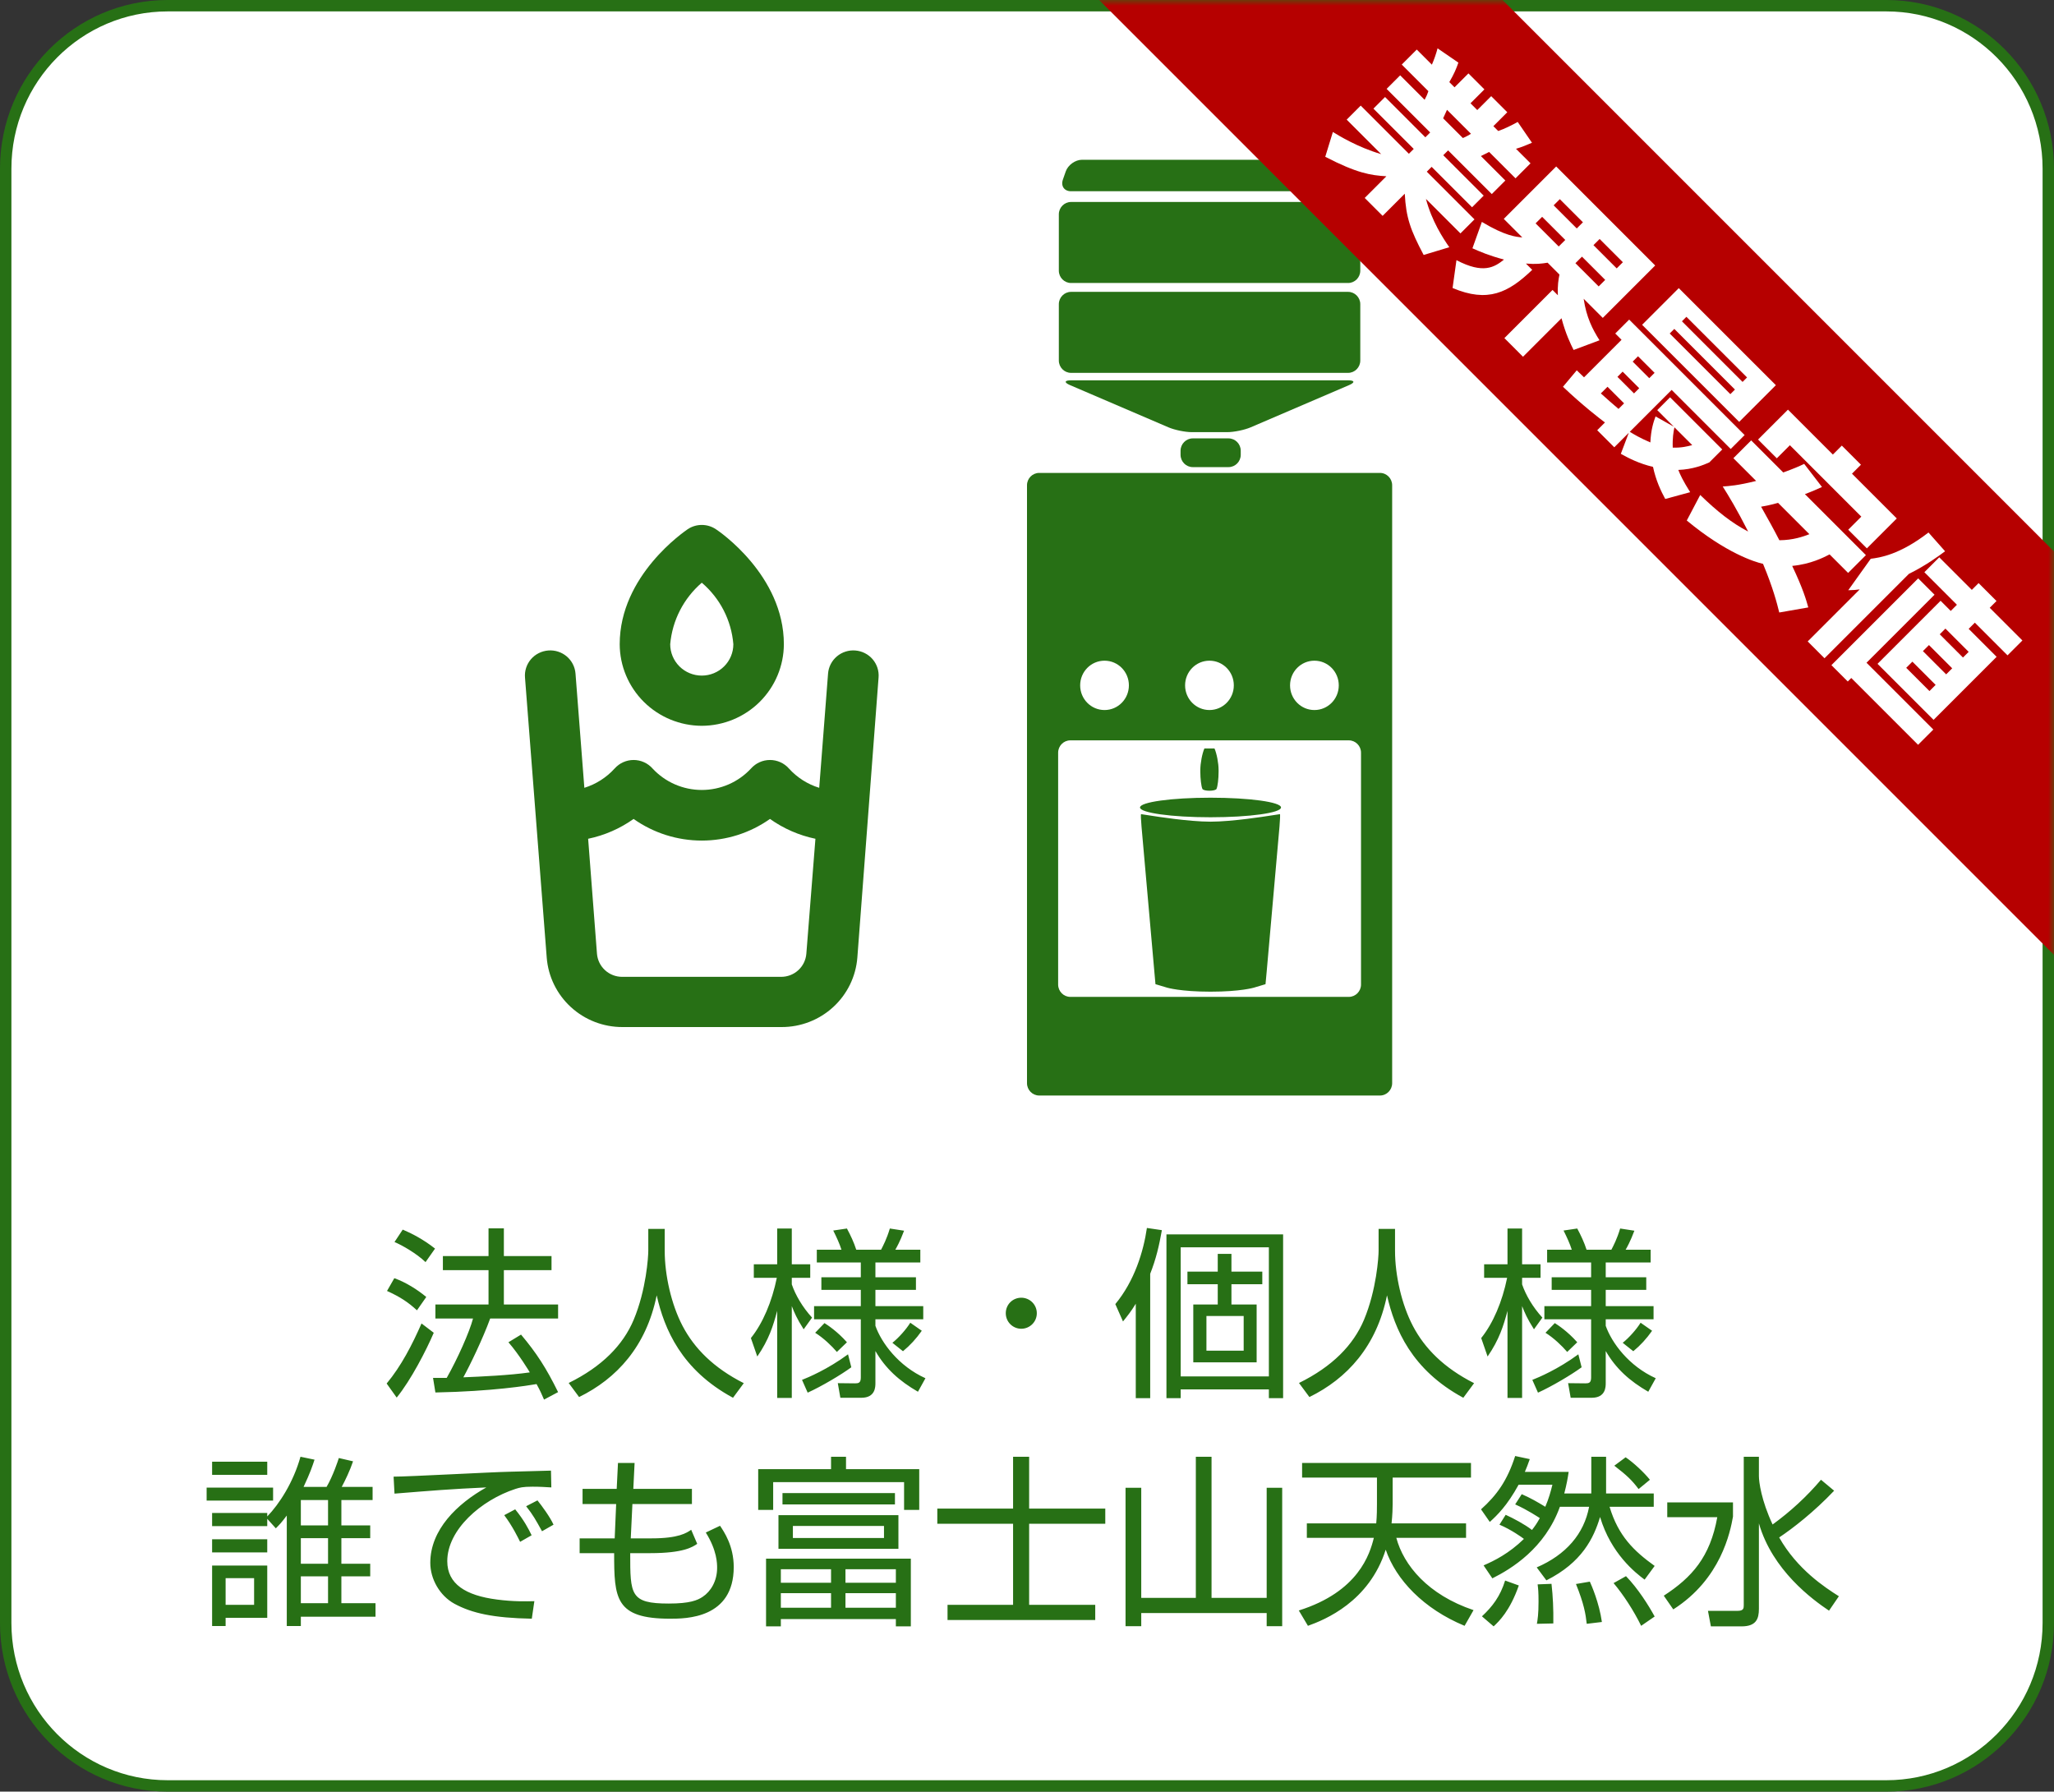 <svg width="180" height="157" viewBox="0 0 180 157" fill="none" xmlns="http://www.w3.org/2000/svg">
<rect x="0" y="0" width="180" height="157" fill="#333333" stroke="none"/>
<path d="M14.694 0.5H165.306C173.143 0.5 179.5 6.889 179.5 14.777V142.224C179.5 150.111 173.143 156.5 165.306 156.5H14.694C6.857 156.5 0.5 150.111 0.5 142.224V14.777C0.5 6.889 6.857 0.5 14.694 0.5Z" fill="white" stroke="#277015"/>
<path d="M44.556 117.622L45.66 116.95C47.02 118.566 47.868 119.878 48.908 121.99L47.676 122.646C47.484 122.198 47.34 121.862 47.02 121.286C46.268 121.414 43.164 121.926 38.156 122.022L37.948 120.742H39.148C40.108 119.046 41.148 116.71 41.452 115.542H38.156V114.31H42.812V111.302H38.812V110.07H42.812V107.638H44.156V110.07H48.332V111.302H44.156V114.31H48.908V115.542H42.956C42.316 117.302 41.164 119.686 40.604 120.694C42.14 120.63 44.652 120.518 46.428 120.262C46.428 120.246 45.468 118.662 44.556 117.622ZM38.124 109.414L37.292 110.598C36.508 109.846 35.26 109.126 34.572 108.838L35.292 107.75C36.06 108.07 37.116 108.614 38.124 109.414ZM37.356 113.654L36.54 114.822C35.772 114.118 35.084 113.654 33.916 113.126L34.556 112.006C35.58 112.374 36.588 113.014 37.356 113.654ZM34.764 122.47L33.884 121.238C35.164 119.702 36.124 117.83 36.94 115.974L38.012 116.79C37.356 118.326 36.012 120.934 34.764 122.47ZM56.812 107.686H58.252V109.622C58.252 111.734 58.828 114.31 59.82 116.198C60.844 118.15 62.524 119.862 65.18 121.206L64.236 122.486C59.708 120.038 58.22 116.47 57.548 113.51C56.636 117.99 54.044 120.806 50.748 122.422L49.836 121.19C52.764 119.75 54.604 117.862 55.532 115.654C56.636 113.014 56.812 110.118 56.812 109.606V107.686ZM81.1 120.774L80.444 121.958C78.812 121.014 77.612 119.942 76.716 118.39V121.19C76.716 121.526 76.716 122.486 75.484 122.486H73.644L73.42 121.206L74.924 121.222C75.228 121.222 75.436 121.19 75.436 120.71V115.606H71.34V114.454H75.436V113.03H71.98V111.926H75.436V110.63H71.58V109.51H73.74C73.58 108.998 73.308 108.406 73.02 107.83L74.22 107.654C74.54 108.246 74.844 108.902 75.036 109.51H77.212C77.388 109.174 77.708 108.566 77.98 107.654L79.228 107.846C78.876 108.79 78.54 109.382 78.46 109.51H80.652V110.63H76.716V111.926H80.268V113.03H76.716V114.454H80.908V115.606H76.716V116.182C77.244 117.67 78.732 119.702 81.1 120.774ZM71.164 115.462L70.428 116.486C69.82 115.526 69.628 115.062 69.388 114.454V122.502H68.108V114.87C67.756 116.182 67.388 117.382 66.364 118.87L65.804 117.254C66.844 115.958 67.644 114.086 68.076 111.974H66.06V110.79H68.108V107.654H69.388V110.79H71.004V111.974H69.388V112.55C69.708 113.478 70.316 114.534 71.164 115.462ZM71.436 116.79L72.252 115.942C72.508 116.102 73.372 116.662 74.22 117.622L73.34 118.47C72.892 117.942 72.156 117.238 71.436 116.79ZM79.132 118.406L78.204 117.67C78.764 117.222 79.404 116.502 79.772 115.91L80.78 116.614C80.284 117.318 79.756 117.894 79.132 118.406ZM70.78 122.038L70.284 120.918C70.812 120.71 72.508 120.006 74.316 118.678L74.604 119.814C73.708 120.47 72.012 121.478 70.78 122.038ZM89.5 113.718C90.236 113.718 90.86 114.31 90.86 115.078C90.86 115.846 90.236 116.438 89.5 116.438C88.748 116.438 88.14 115.83 88.14 115.078C88.14 114.31 88.748 113.718 89.5 113.718ZM111.196 120.614V109.302H103.468V120.614H111.196ZM100.796 111.622V122.518H99.532V114.246C99.116 114.934 98.748 115.382 98.412 115.798L97.74 114.278C99.42 112.246 100.204 109.686 100.508 107.606L101.82 107.798C101.58 109.158 101.308 110.326 100.796 111.622ZM112.444 108.166V122.518H111.196V121.75H103.468V122.518H102.22V108.166H112.444ZM107.916 109.878V111.43H110.62V112.534H107.916V114.31H110.124V119.382H104.572V114.31H106.716V112.534H104.06V111.43H106.716V109.878H107.916ZM108.988 118.358V115.318H105.724V118.358H108.988ZM120.812 107.686H122.252V109.622C122.252 111.734 122.828 114.31 123.82 116.198C124.844 118.15 126.524 119.862 129.18 121.206L128.236 122.486C123.708 120.038 122.22 116.47 121.548 113.51C120.636 117.99 118.044 120.806 114.748 122.422L113.836 121.19C116.764 119.75 118.604 117.862 119.532 115.654C120.636 113.014 120.812 110.118 120.812 109.606V107.686ZM145.1 120.774L144.444 121.958C142.812 121.014 141.612 119.942 140.716 118.39V121.19C140.716 121.526 140.716 122.486 139.484 122.486H137.644L137.42 121.206L138.924 121.222C139.228 121.222 139.436 121.19 139.436 120.71V115.606H135.34V114.454H139.436V113.03H135.98V111.926H139.436V110.63H135.58V109.51H137.74C137.58 108.998 137.308 108.406 137.02 107.83L138.22 107.654C138.54 108.246 138.844 108.902 139.036 109.51H141.212C141.388 109.174 141.708 108.566 141.98 107.654L143.228 107.846C142.876 108.79 142.54 109.382 142.46 109.51H144.652V110.63H140.716V111.926H144.268V113.03H140.716V114.454H144.908V115.606H140.716V116.182C141.244 117.67 142.732 119.702 145.1 120.774ZM135.164 115.462L134.428 116.486C133.82 115.526 133.628 115.062 133.388 114.454V122.502H132.108V114.87C131.756 116.182 131.388 117.382 130.364 118.87L129.804 117.254C130.844 115.958 131.644 114.086 132.076 111.974H130.06V110.79H132.108V107.654H133.388V110.79H135.004V111.974H133.388V112.55C133.708 113.478 134.316 114.534 135.164 115.462ZM135.436 116.79L136.252 115.942C136.508 116.102 137.372 116.662 138.22 117.622L137.34 118.47C136.892 117.942 136.156 117.238 135.436 116.79ZM143.132 118.406L142.204 117.67C142.764 117.222 143.404 116.502 143.772 115.91L144.78 116.614C144.284 117.318 143.756 117.894 143.132 118.406ZM134.78 122.038L134.284 120.918C134.812 120.71 136.508 120.006 138.316 118.678L138.604 119.814C137.708 120.47 136.012 121.478 134.78 122.038ZM26.332 127.654L27.564 127.91C27.356 128.534 27.196 129.03 26.604 130.294H28.62C29.18 129.35 29.66 127.894 29.692 127.766L30.94 128.054C30.684 128.822 30.236 129.766 29.948 130.294H32.652V131.446H29.916V133.67H32.444V134.79H29.916V137.03H32.444V138.134H29.916V140.486H32.908V141.67H26.364V142.486H25.132V132.806C24.652 133.446 24.476 133.622 24.172 133.926L23.42 133.094V133.734H18.588V132.582H23.42V132.886C24.476 131.798 25.708 129.894 26.332 127.654ZM22.268 140.63V138.294H19.772V140.63H22.268ZM28.748 137.03V134.79H26.364V137.03H28.748ZM28.748 133.67V131.446H26.364V133.67H28.748ZM28.748 140.486V138.134H26.364V140.486H28.748ZM18.588 128.086H23.42V129.238H18.588V128.086ZM18.588 134.886H23.42V136.038H18.588V134.886ZM18.588 137.19H23.42V141.766H19.772V142.486H18.588V137.19ZM18.108 130.358H23.932V131.494H18.108V130.358ZM46.588 134.534L45.58 135.11C45.42 134.79 44.924 133.75 44.188 132.774L45.148 132.262C45.932 133.222 46.332 134.006 46.588 134.534ZM48.508 133.606L47.5 134.182C46.94 133.174 46.716 132.758 46.108 131.99L47.1 131.478C47.5 131.974 48.204 132.934 48.508 133.606ZM48.284 128.87L48.316 130.342C47.804 130.31 47.308 130.278 46.668 130.278C45.788 130.278 45.548 130.358 45.18 130.47C42.14 131.462 39.196 134.054 39.196 136.806C39.196 138.806 40.812 139.814 43.548 140.166C44.988 140.358 46.124 140.326 46.828 140.31L46.604 141.846C43.228 141.782 41.356 141.366 39.82 140.534C38.54 139.83 37.708 138.374 37.708 136.95C37.708 134.038 40.076 131.766 42.62 130.342C39.468 130.486 37.948 130.614 34.572 130.886L34.492 129.398C35.82 129.398 43.084 128.998 44.7 128.966C45.148 128.95 47.964 128.886 48.284 128.87ZM54.044 130.47L54.156 128.198H55.612L55.5 130.47H60.636V131.798H55.42L55.276 134.806H57.1C59.484 134.806 60.172 134.326 60.572 134.054L61.1 135.286C60.7 135.558 59.916 136.102 56.988 136.102H55.228C55.228 139.75 55.228 140.518 58.604 140.518C60.46 140.518 61.132 140.23 61.58 139.926C62.284 139.462 62.844 138.55 62.844 137.398C62.844 137.03 62.844 135.878 61.852 134.294L63.1 133.702C63.452 134.23 64.3 135.462 64.3 137.318C64.3 141.846 60.092 141.846 58.716 141.846C53.916 141.846 53.82 140.07 53.82 136.102H50.796V134.806H53.868L53.996 131.798H51.052V130.47H54.044ZM79.82 136.582V142.518H78.508V141.878H68.428V142.518H67.132V136.582H79.82ZM72.828 138.694V137.51H68.428V138.694H72.828ZM72.828 140.886V139.606H68.428V140.886H72.828ZM78.508 138.694V137.51H74.092V138.694H78.508ZM78.508 140.886V139.606H74.092V140.886H78.508ZM78.428 130.838V131.83H68.572V130.838H78.428ZM72.828 127.654H74.14V128.742H80.556V132.31H79.228V129.878H67.756V132.31H66.444V128.742H72.828V127.654ZM78.732 132.774V135.718H68.22V132.774H78.732ZM77.468 134.774V133.718H69.484V134.774H77.468ZM88.78 127.654H90.188V132.198H96.86V133.526H90.188V140.63H95.98V141.958H83.036V140.63H88.78V133.526H82.14V132.198H88.78V127.654ZM100.012 130.374V140.022H104.796V127.654H106.172V140.022H111.004V130.374H112.364V142.502H111.004V141.35H100.012V142.502H98.636V130.374H100.012ZM121.948 133.494H128.476V134.758H122.364C123.004 137.158 125.132 139.75 129.132 141.094L128.348 142.47C124.748 140.982 122.332 138.422 121.436 135.798C119.98 140.374 116.092 141.942 114.62 142.47L113.82 141.126C119.052 139.478 120.044 136.182 120.396 134.758H114.524V133.494H120.604C120.668 132.838 120.668 132.118 120.668 131.814V129.478H114.108V128.198H128.908V129.478H122.044V131.798C122.044 132.102 122.028 132.758 121.948 133.494ZM131.404 133.606L131.948 132.742C132.588 133.03 133.644 133.59 134.252 134.07C134.492 133.766 134.684 133.494 134.94 133.03C134.86 132.982 133.868 132.31 132.78 131.83L133.356 130.934C134.188 131.302 134.652 131.574 135.42 132.038C135.724 131.334 135.9 130.694 136.044 130.102H133.084C132.076 131.942 131.196 132.79 130.556 133.366L129.788 132.262C131.18 131.014 132.092 129.734 132.78 127.59L134.06 127.862C133.884 128.358 133.788 128.614 133.628 128.982H137.468C137.388 129.526 137.292 130.07 137.084 130.87H139.452V127.654H140.748V130.87H144.924V132.038H141.052C141.82 134.598 143.18 135.91 145.004 137.222L144.124 138.422C143.324 137.83 141.18 136.15 140.22 132.934C139.66 134.79 138.636 136.918 135.516 138.486L134.668 137.35C137.228 136.246 138.812 134.422 139.26 132.038H136.7C135.388 135.686 132.444 137.478 130.78 138.31L130.012 137.174C130.94 136.774 132.236 136.134 133.548 134.854C133.388 134.726 132.428 134.038 131.404 133.606ZM144.588 129.67L143.596 130.486C143.02 129.718 142.572 129.286 141.468 128.438L142.46 127.702C143.132 128.15 144.076 129.03 144.588 129.67ZM130.892 142.518L129.868 141.638C130.78 140.79 131.468 139.894 131.9 138.502L133.1 138.934C132.316 141.174 131.356 142.086 130.892 142.518ZM136.124 142.262L134.684 142.294C134.748 141.926 134.828 141.446 134.828 140.342C134.828 139.526 134.796 139.206 134.748 138.838L135.964 138.79C136.092 139.926 136.14 140.998 136.124 142.262ZM140.38 142.134L139.052 142.294C138.956 141.43 138.812 140.55 138.108 138.806L139.324 138.598C139.468 138.918 140.14 140.438 140.38 142.134ZM145.004 141.654L143.82 142.47C143.18 141.158 142.268 139.75 141.404 138.726L142.492 138.118C143.548 139.206 144.492 140.71 145.004 141.654ZM161.148 139.878L160.284 141.142C158.828 140.166 155.324 137.606 154.14 133.494V140.982C154.14 141.862 153.9 142.518 152.62 142.518H149.932L149.676 141.158H152.268C152.796 141.158 152.812 140.934 152.812 140.662V127.654H154.14V129.35C154.14 129.846 154.348 131.478 155.34 133.59C156.908 132.454 158.332 131.142 159.58 129.67L160.732 130.63C158.956 132.502 157.116 133.926 155.916 134.726C157.5 137.526 159.932 139.11 161.148 139.878ZM146.108 131.654H151.868V132.902C151.628 134.246 150.812 138.374 146.636 141.03L145.804 139.83C148.268 138.23 149.868 136.438 150.492 132.95H146.108V131.654Z" fill="#277015"/>
<path d="M74.956 57.002C74.665 56.978 74.373 57.012 74.095 57.101C73.817 57.19 73.56 57.332 73.338 57.52C73.115 57.708 72.933 57.938 72.8 58.197C72.668 58.455 72.588 58.737 72.566 59.026L71.791 69.036C70.768 68.721 69.85 68.135 69.135 67.342C68.928 67.108 68.672 66.92 68.386 66.792C68.1 66.663 67.79 66.597 67.476 66.597C67.162 66.597 66.851 66.663 66.565 66.792C66.279 66.92 66.023 67.108 65.816 67.342C65.266 67.935 64.599 68.409 63.856 68.733C63.114 69.056 62.311 69.224 61.5 69.224C60.689 69.224 59.886 69.056 59.144 68.733C58.401 68.409 57.734 67.935 57.184 67.342C56.977 67.108 56.721 66.92 56.435 66.792C56.149 66.663 55.838 66.597 55.524 66.597C55.21 66.597 54.9 66.663 54.614 66.792C54.328 66.92 54.072 67.108 53.864 67.342C53.148 68.133 52.231 68.718 51.209 69.036L50.434 59.026C50.412 58.737 50.332 58.455 50.2 58.197C50.067 57.938 49.885 57.708 49.663 57.52C49.44 57.332 49.183 57.19 48.905 57.101C48.627 57.012 48.335 56.978 48.044 57.002C47.753 57.025 47.469 57.104 47.209 57.236C46.949 57.367 46.718 57.548 46.528 57.769C46.339 57.99 46.196 58.246 46.106 58.522C46.017 58.798 45.983 59.089 46.008 59.378L47.911 83.906C48.039 85.568 48.795 87.119 50.027 88.249C51.258 89.379 52.874 90.005 54.551 90H68.494C70.17 90.005 71.786 89.379 73.017 88.249C74.249 87.119 75.005 85.568 75.133 83.906L76.992 59.378C77.017 59.089 76.983 58.798 76.894 58.522C76.804 58.246 76.661 57.99 76.472 57.769C76.282 57.548 76.051 57.367 75.791 57.236C75.531 57.104 75.247 57.025 74.956 57.002ZM70.663 83.576C70.618 84.129 70.365 84.644 69.955 85.019C69.545 85.395 69.007 85.602 68.449 85.6H54.528C53.971 85.602 53.433 85.395 53.023 85.019C52.613 84.644 52.36 84.129 52.315 83.576L51.541 73.501C52.975 73.203 54.332 72.611 55.524 71.763C57.27 72.997 59.358 73.659 61.5 73.659C63.642 73.659 65.73 72.997 67.476 71.763C68.668 72.611 70.025 73.203 71.459 73.501L70.663 83.576ZM61.5 63.602C63.406 63.596 65.232 62.841 66.58 61.502C67.927 60.162 68.687 58.347 68.693 56.453C68.693 50.403 62.983 46.531 62.739 46.377C62.373 46.131 61.942 46 61.5 46C61.058 46 60.627 46.131 60.261 46.377C60.017 46.553 54.307 50.403 54.307 56.453C54.313 58.347 55.073 60.162 56.42 61.502C57.768 62.841 59.594 63.596 61.5 63.602ZM61.5 51.063C63.102 52.426 64.096 54.364 64.266 56.453C64.266 57.182 63.975 57.881 63.456 58.397C62.937 58.913 62.234 59.202 61.5 59.202C60.766 59.202 60.063 58.913 59.544 58.397C59.025 57.881 58.733 57.182 58.733 56.453C58.916 54.367 59.908 52.434 61.5 51.063Z" fill="#277015"/>
<path d="M92.79 26.657C92.79 26.062 93.271 25.576 93.858 25.576H118.14C118.727 25.576 119.207 26.062 119.207 26.657V31.593C119.207 32.187 118.727 32.674 118.14 32.674H93.858C93.271 32.674 92.79 32.187 92.79 31.593V26.657ZM92.79 23.718C92.79 24.313 93.271 24.799 93.858 24.799H118.14C118.727 24.799 119.207 24.313 119.207 23.718V18.78C119.207 18.186 118.727 17.699 118.14 17.699H93.858C93.271 17.699 92.79 18.186 92.79 18.78V23.718ZM93.145 15.74C92.948 16.3 93.269 16.759 93.856 16.759H118.138C118.725 16.759 119.045 16.3 118.849 15.74L118.597 15.018C118.4 14.458 117.76 14 117.173 14H94.821C94.234 14 93.593 14.458 93.397 15.018L93.145 15.74ZM102.396 37.447C102.936 37.679 103.859 37.869 104.446 37.869H107.55C108.137 37.869 109.06 37.679 109.6 37.447L118.221 33.748C118.761 33.517 118.723 33.327 118.136 33.327H93.858C93.271 33.327 93.233 33.517 93.773 33.748L102.396 37.447ZM103.457 39.852C103.457 40.446 103.938 40.933 104.525 40.933H107.663C108.25 40.933 108.731 40.446 108.731 39.852V39.497C108.731 38.903 108.25 38.416 107.663 38.416H104.525C103.938 38.416 103.457 38.903 103.457 39.497V39.852ZM120.932 41.441C121.52 41.441 122 41.927 122 42.522V94.919C122 95.513 121.52 96 120.932 96H91.067C90.48 96 90 95.513 90 94.919V42.522C90 41.927 90.48 41.441 91.067 41.441H120.932ZM113.052 60.058C113.052 61.254 114.006 62.22 115.187 62.22C116.368 62.22 117.322 61.254 117.322 60.058C117.322 58.862 116.368 57.896 115.187 57.896C114.006 57.896 113.052 58.862 113.052 60.058ZM103.854 60.058C103.854 61.254 104.809 62.22 105.989 62.22C107.17 62.22 108.124 61.254 108.124 60.058C108.124 58.862 107.17 57.896 105.989 57.896C104.809 57.896 103.854 58.862 103.854 60.058ZM94.659 60.058C94.659 61.254 95.613 62.22 96.794 62.22C97.974 62.22 98.929 61.254 98.929 60.058C98.929 58.862 97.974 57.896 96.794 57.896C95.613 57.896 94.659 58.862 94.659 60.058ZM119.271 65.958C119.271 65.364 118.791 64.877 118.204 64.877H93.796C93.209 64.877 92.729 65.364 92.729 65.958V86.275C92.729 86.87 93.209 87.356 93.796 87.356H118.204C118.791 87.356 119.271 86.87 119.271 86.275V65.958ZM106.081 72.003C104.166 72.003 101.113 71.513 101.113 71.513C100.532 71.42 100.033 71.344 99.998 71.344C99.964 71.344 99.981 71.828 100.035 72.421L101.162 85.166C101.215 85.758 101.258 86.243 101.258 86.243C101.26 86.243 101.721 86.381 102.285 86.55C102.285 86.55 103.451 86.9 106.081 86.9C108.712 86.9 109.877 86.55 109.877 86.55C110.441 86.381 110.902 86.243 110.902 86.243C110.906 86.243 110.949 85.758 111.002 85.166L112.128 72.421C112.179 71.828 112.196 71.344 112.164 71.344C112.132 71.344 111.63 71.42 111.049 71.513C111.049 71.513 107.994 72.003 106.081 72.003ZM106.081 69.902C102.669 69.902 99.904 70.287 99.904 70.758C99.904 71.229 102.669 71.616 106.081 71.616C109.493 71.616 112.26 71.234 112.26 70.758C112.26 70.282 109.493 69.902 106.081 69.902ZM106.611 69.126C106.709 68.903 106.79 68.235 106.79 67.638V67.478C106.79 66.884 106.628 66.032 106.431 65.587H105.547C105.351 66.032 105.189 66.884 105.189 67.478V67.638C105.189 68.233 105.27 68.901 105.368 69.126C105.466 69.348 106.512 69.348 106.611 69.126Z" fill="#277015"/>
<mask id="mask0_615_316" style="mask-type:alpha" maskUnits="userSpaceOnUse" x="0" y="0" width="180" height="157">
<path d="M14.694 0.5H165.306C173.143 0.5 179.5 6.889 179.5 14.777V142.224C179.5 150.111 173.143 156.5 165.306 156.5H14.694C6.857 156.5 0.5 150.111 0.5 142.224V14.777C0.5 6.889 6.857 0.5 14.694 0.5Z" fill="white" stroke="#277015"/>
</mask>
<g mask="url(#mask0_615_316)">
<rect x="111.678" y="-20" width="128" height="25" transform="rotate(45 111.678 -20)" fill="#B60000"/>
<path d="M116.137 13.74L116.805 11.565C117.304 11.873 118.969 12.902 121.037 13.506L118.015 10.483L119.245 9.253L123.466 13.474L123.891 13.05L120.359 9.518L121.377 8.5L124.909 12.032L125.333 11.608L121.515 7.789L122.703 6.601L124.845 8.744C125.036 8.383 125.089 8.245 125.174 7.991L122.841 5.657L124.156 4.342L125.482 5.668C125.673 5.223 125.842 4.756 125.98 4.236L127.804 5.488C127.614 6.039 127.423 6.485 127.009 7.195L127.465 7.651L128.685 6.432L130.085 7.832L128.865 9.051L129.459 9.645L130.679 8.426L132.09 9.836L130.87 11.056L131.294 11.48C131.835 11.3 132.599 10.918 133.002 10.685L134.253 12.509C133.914 12.658 133.362 12.891 132.853 13.04L134.126 14.312L132.811 15.628L130.499 13.315L129.777 13.676L131.92 15.819L130.732 17.006L126.903 13.178L126.479 13.602L130.021 17.144L129.003 18.163L125.46 14.62L125.036 15.044L129.215 19.223L127.985 20.454L124.962 17.431C125.471 19.361 126.457 20.878 127.009 21.663L124.76 22.342C123.615 20.178 123.212 19.075 123.106 16.975L121.165 18.916L119.595 17.346L121.494 15.447C120.093 15.362 118.906 15.171 116.137 13.74ZM128.908 11.724L126.807 9.624C126.754 9.741 126.51 10.261 126.468 10.367L128.197 12.096C128.314 12.043 128.473 11.989 128.908 11.724ZM127.295 25.237L127.635 22.798C129.989 24.028 130.955 23.423 131.803 22.745C130.477 22.395 129.682 22.045 129.035 21.758L129.862 19.446C131.899 20.676 132.874 20.761 133.405 20.804L131.782 19.181L136.375 14.588L145.051 23.264L140.458 27.857L138.782 26.181C139.026 27.825 139.557 28.843 140.172 29.819L137.902 30.668C137.626 30.116 137.213 29.278 136.841 27.889L133.468 31.262L131.835 29.628L136.056 25.407L136.523 25.874C136.481 25.004 136.576 24.484 136.661 24.06L135.622 23.02C135.091 23.105 134.603 23.169 133.723 23.095L134.275 23.646C132.174 25.661 130.382 26.542 127.295 25.237ZM138.719 19.478L136.693 17.452L136.152 17.993L138.178 20.019L138.719 19.478ZM137.17 21.026L135.144 19L134.571 19.573L136.597 21.599L137.17 21.026ZM142.219 22.978L140.182 20.942L139.641 21.482L141.678 23.519L142.219 22.978ZM140.67 24.526L138.634 22.49L138.061 23.063L140.098 25.099L140.67 24.526ZM148.116 43.13L145.931 43.724C145.549 43.024 145.114 42.102 144.86 40.914C143.63 40.617 142.76 40.171 142.039 39.768L142.739 37.923L141.466 39.196L139.97 37.7L140.649 37.021C140.246 36.724 138.676 35.515 136.969 33.892L138.178 32.45C138.284 32.556 138.719 32.969 138.814 33.065L142.102 29.777L141.551 29.225L142.77 28.006L152.889 38.124L151.669 39.344L146.493 34.168L142.823 37.838C143.205 38.071 143.693 38.368 144.627 38.771C144.68 37.657 144.902 36.968 145.083 36.491L146.684 37.392L145.231 35.939L146.355 34.815L150.927 39.386L149.792 40.521C149.293 40.744 148.349 41.136 147.077 41.179C147.257 41.635 147.48 42.112 148.116 43.13ZM143.651 34.019L142.198 32.566L141.742 33.022L143.195 34.475L143.651 34.019ZM141.837 35.833L142.325 35.345L140.872 33.892L140.288 34.475C140.798 34.942 141.392 35.451 141.837 35.833ZM144.998 32.672L143.545 31.219L143.078 31.686L144.531 33.139L144.998 32.672ZM148.296 39.005L146.737 37.445C146.652 37.827 146.557 38.411 146.589 39.227C147.374 39.248 147.893 39.111 148.296 39.005ZM143.905 28.462L147.119 25.248L155.626 33.754L152.412 36.968L143.905 28.462ZM153.101 33.075L147.787 27.762L147.395 28.154L152.709 33.468L153.101 33.075ZM152.041 34.136L146.727 28.822L146.324 29.225L151.638 34.539L152.041 34.136ZM158.108 40.649L159.667 42.674C159.274 42.855 158.85 43.046 158.171 43.3L163.517 48.646L161.958 50.205L160.335 48.582C159.815 48.847 158.702 49.431 157.057 49.59C158.012 51.605 158.277 52.549 158.468 53.228L155.923 53.673C155.732 52.889 155.371 51.489 154.501 49.41C153.791 49.251 151.277 48.476 147.819 45.612L148.996 43.374C150.503 44.838 151.775 45.835 153.197 46.578C152.242 44.69 151.457 43.396 150.969 42.632C151.542 42.59 152.285 42.547 153.897 42.144L151.903 40.15L153.462 38.591L156.273 41.402C157.174 41.073 157.651 40.871 158.108 40.649ZM158.564 46.811L155.817 44.064C155.212 44.244 154.724 44.329 154.332 44.403C154.968 45.528 155.466 46.429 155.933 47.341C157.153 47.331 158.012 47.023 158.564 46.811ZM154.066 38.517L156.686 35.897L160.621 39.832L161.406 39.047L163.082 40.723L162.297 41.508L166.222 45.432L163.602 48.052L161.968 46.419L163.114 45.273L156.856 39.015L155.71 40.161L154.066 38.517ZM172.798 51.69L173.392 51.096L174.961 52.666L174.367 53.26L177.231 56.124L175.927 57.428L173.063 54.564L172.522 55.105L174.972 57.556L169.446 63.081L164.535 58.171L170.061 52.645L170.952 53.536L171.493 52.995L168.64 50.142L169.945 48.837L172.798 51.69ZM172.522 57.121L170.485 55.084L169.987 55.583L172.023 57.619L172.522 57.121ZM171.079 58.563L169.043 56.527L168.513 57.057L170.549 59.093L171.079 58.563ZM163.57 58.075L169.425 63.93L168.088 65.266L162.234 59.412L161.926 59.719L160.494 58.287L168.099 50.682L169.531 52.114L163.57 58.075ZM169.626 60.016L167.59 57.98L167.049 58.521L169.085 60.557L169.626 60.016ZM158.415 56.208L162.976 51.648C162.658 51.69 162.467 51.711 161.968 51.722L163.941 48.964C164.715 48.869 166.466 48.625 169.001 46.663L170.454 48.306C169.87 48.741 168.799 49.537 167.282 50.29L159.889 57.683L158.415 56.208Z" fill="white"/>
</g>
</svg>

